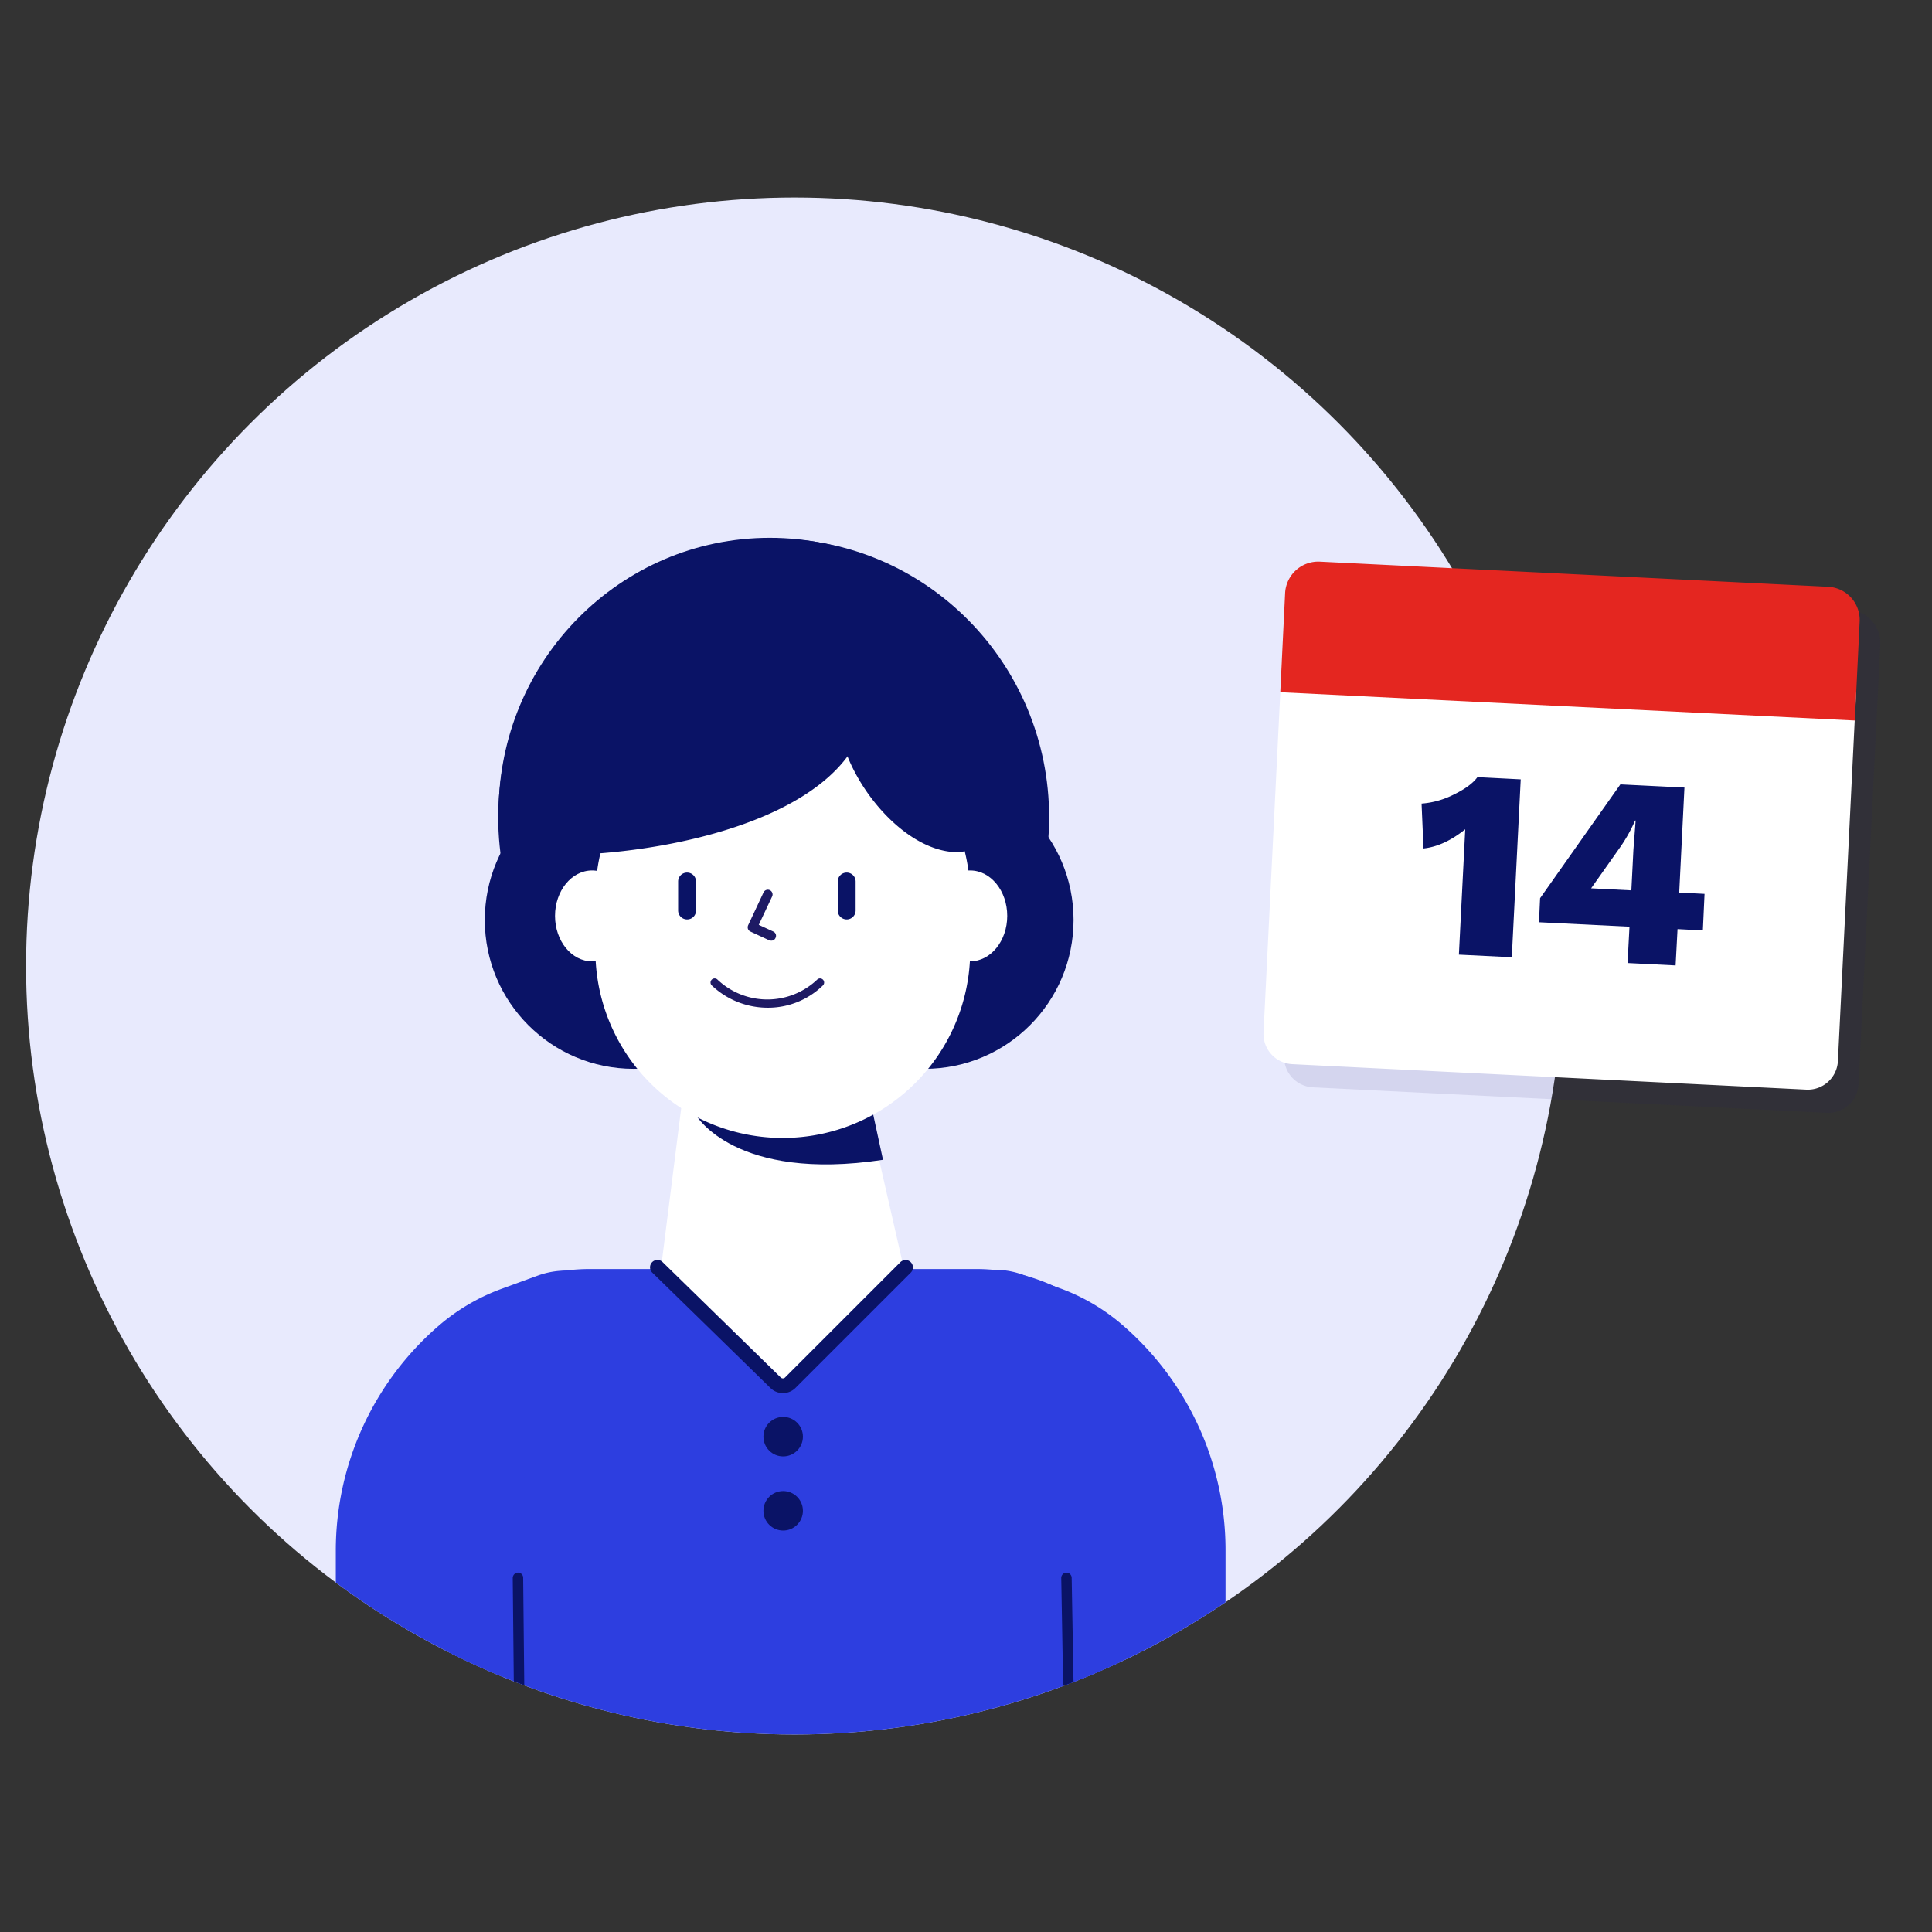 <svg id="Laag_1" data-name="Laag 1" xmlns="http://www.w3.org/2000/svg" viewBox="0 0 1000 1000"><rect x="0" y="0" width="1000" height="1000" fill="#333333" stroke="none"/><defs><clipPath id="clip-path"><circle cx="411.25" cy="500" r="397.76" fill="none"/></clipPath><style>.cls-8{fill:#1e1a64}.cls-4{fill:#fff}.cls-6{fill:#0a1366}.cls-9{fill:#2d3ee0}</style></defs><circle cx="411.25" cy="500" r="397.76" fill="#e8eafd"/><path d="M973.22 333.6a17.22 17.22 0 00-16.29-18l-263.08-13a17.23 17.23 0 00-18 16.3l-2.51 51.28-8.67 176.23a15.68 15.68 0 0014.84 16.38L945.65 576A15.69 15.69 0 00962 561.11l9.45-191.65z" style="isolation:isolate" opacity=".1" fill="#1e1a64"/><path class="cls-4" d="M935 564l-266.16-13.2A15.64 15.64 0 01654 534.42l9.45-191.65 297.3 14.75-9.45 191.65A15.61 15.61 0 01935 564z"/><path d="M960.07 372.94l-297.4-14.65 2.5-51.29a17.17 17.17 0 0118-16.29l263.08 13a17.18 17.18 0 0116.3 18z" fill="#e42620"/><path class="cls-6" d="M787.12 403.4l-4.62 92.07-27.38-1.35 3.28-64.88c-7.33 5.88-14.47 9.16-21.6 9.93l-1-23.23a44 44 0 0016.58-4.63c5.78-2.8 9.93-5.78 12.34-9.06zM881.4 481.59l-13.11-.68-1 18.8-24.87-1.25 1-18.8-46.85-2.31.58-12.44L838.7 406l33.16 1.64-2.7 54.36 13.11.67zm-57.84-21.79l20.83 1.06 1.06-21 1.15-15.13h-.29a79.06 79.06 0 01-8.31 14.63z"/><g clip-path="url(#clip-path)"><circle class="cls-6" cx="320.82" cy="474.36" r="66.61"/><circle class="cls-6" cx="478.64" cy="476.19" r="77.03"/><circle class="cls-6" cx="327.96" cy="476.19" r="77.03"/><ellipse class="cls-6" cx="398.43" cy="420.47" rx="140.36" ry="142.1"/><path class="cls-6" d="M466.87 447.27c-7.51 0-19.95 0-35.09-.58-59.67-2.22-149-13.4-149-70.47 0-71.43 115.39-79.53 168.31-26.7s15.78 97.75 15.78 97.75z"/><path class="cls-6" d="M444.03 501.83l13.69 47.43-4.44-114.43-16-23.62-.48 69.03 7.23 21.59z"/><ellipse class="cls-6" cx="400.45" cy="423.07" rx="142.58" ry="144.31"/><path class="cls-4" d="M341.26 663.4l21.21-168.12 75.29 29.4 31.62 138.53-128.12.19z"/><path class="cls-6" d="M354.08 505.69l-13.88 48.2 4.53-116.26 16.2-23.91.48 70.08-7.33 21.89z"/><ellipse class="cls-4" cx="306.46" cy="474.07" rx="19.18" ry="23.52"/><ellipse class="cls-4" cx="502.16" cy="474.07" rx="19.18" ry="23.52"/><path class="cls-6" d="M360.35 577.31s20.15 34.61 96.69 23l-9.93-45.88z"/><path class="cls-4" d="M405.18 589a96.93 96.93 0 01-97-97v-28a96.93 96.93 0 0197-97 96.93 96.93 0 0197 97v28a97.06 97.06 0 01-97 97z"/><path class="cls-8" d="M399.2 486.89a4.38 4.38 0 01-1.06-.19l-9.74-4.53a2.46 2.46 0 01-1.25-1.35 2.71 2.71 0 01.1-1.93l8-17.07a2.46 2.46 0 014.43 2.13l-6.94 14.75 7.52 3.47a2.42 2.42 0 011.16 3.27 2.3 2.3 0 01-2.22 1.45z"/><path class="cls-6" d="M438.24 475.9a4.62 4.62 0 01-4.62-4.63v-15a4.62 4.62 0 014.62-4.62 4.62 4.62 0 014.63 4.62v15a4.63 4.63 0 01-4.63 4.63zM355.63 475.9a4.63 4.63 0 01-4.63-4.63v-15a4.62 4.62 0 014.63-4.62 4.62 4.62 0 014.62 4.62v15a4.56 4.56 0 01-4.62 4.63zM262.41 432c7.61 0 20.24 11 35.57 10.41 60.54-2.22 151.35-24.58 151.35-82.52 0-44.54-44.06-64.79-90.52-61.41z"/><path class="cls-6" d="M525 408.42c-9.65 9.16-14.95 32.68-29.31 32.68-29.89 0-61.89-42.13-61.89-72a54.07 54.07 0 0154.09-54.1"/><path class="cls-9" d="M546.21 1038.5h-274l-62.44-286.22a95.41 95.41 0 0195.44-95.43h200.13a95.41 95.41 0 0195.44 95.43z"/><path class="cls-8" d="M397.27 521.59A42.1 42.1 0 01368.35 510a2.12 2.12 0 012.89-3.09 37.51 37.51 0 0051.87 0A2.12 2.12 0 01426 510a40.69 40.69 0 01-28.73 11.59z"/><circle class="cls-6" cx="405.37" cy="743.61" r="10.22"/><circle class="cls-6" cx="405.37" cy="781.98" r="10.22"/><path class="cls-9" d="M216.71 1024.24a42.88 42.88 0 01-42.9-42.9V802.7a153.84 153.84 0 0153.5-116.7 104.94 104.94 0 0132-18.8l19.18-7a42.95 42.95 0 0129.7 80.6l-19.19 7a18 18 0 00-5.59 3.28 68.15 68.15 0 00-23.71 51.67v178.59a43 43 0 01-42.99 42.9z"/><path class="cls-6" d="M268.67 876.16a2.63 2.63 0 01-2.7-2.7l-.58-56.68a2.79 2.79 0 012.7-2.8 2.63 2.63 0 012.7 2.7l.58 56.69a2.66 2.66 0 01-2.7 2.79z"/><path class="cls-9" d="M591.33 1024a42.88 42.88 0 01-42.9-42.9V802.41a68.35 68.35 0 00-23.71-51.67 19.12 19.12 0 00-5.6-3.28l-19.18-7a42.94 42.94 0 1129.69-80.59l19.19 7a103.84 103.84 0 0132 18.8 153.85 153.85 0 0153.51 116.74v178.64a43 43 0 01-43 42.95z"/><path class="cls-6" d="M553 876.16a2.69 2.69 0 01-2.7-2.7l-1-56.68A2.72 2.72 0 01552 814a2.7 2.7 0 012.7 2.7l1 56.69a2.66 2.66 0 01-2.7 2.79z"/><path class="cls-4" d="M340.11 656l61.31 59.86a5.4 5.4 0 007.52 0l59.77-59.76"/><path class="cls-6" d="M405.18 721.05a9 9 0 01-6.37-2.6l-61.31-59.87a3.82 3.82 0 015.3-5.49L404.12 713a1.62 1.62 0 002.21 0l59.77-59.77a3.82 3.82 0 015.4 5.4l-59.77 59.77a9.1 9.1 0 01-6.55 2.65z"/></g></svg>
